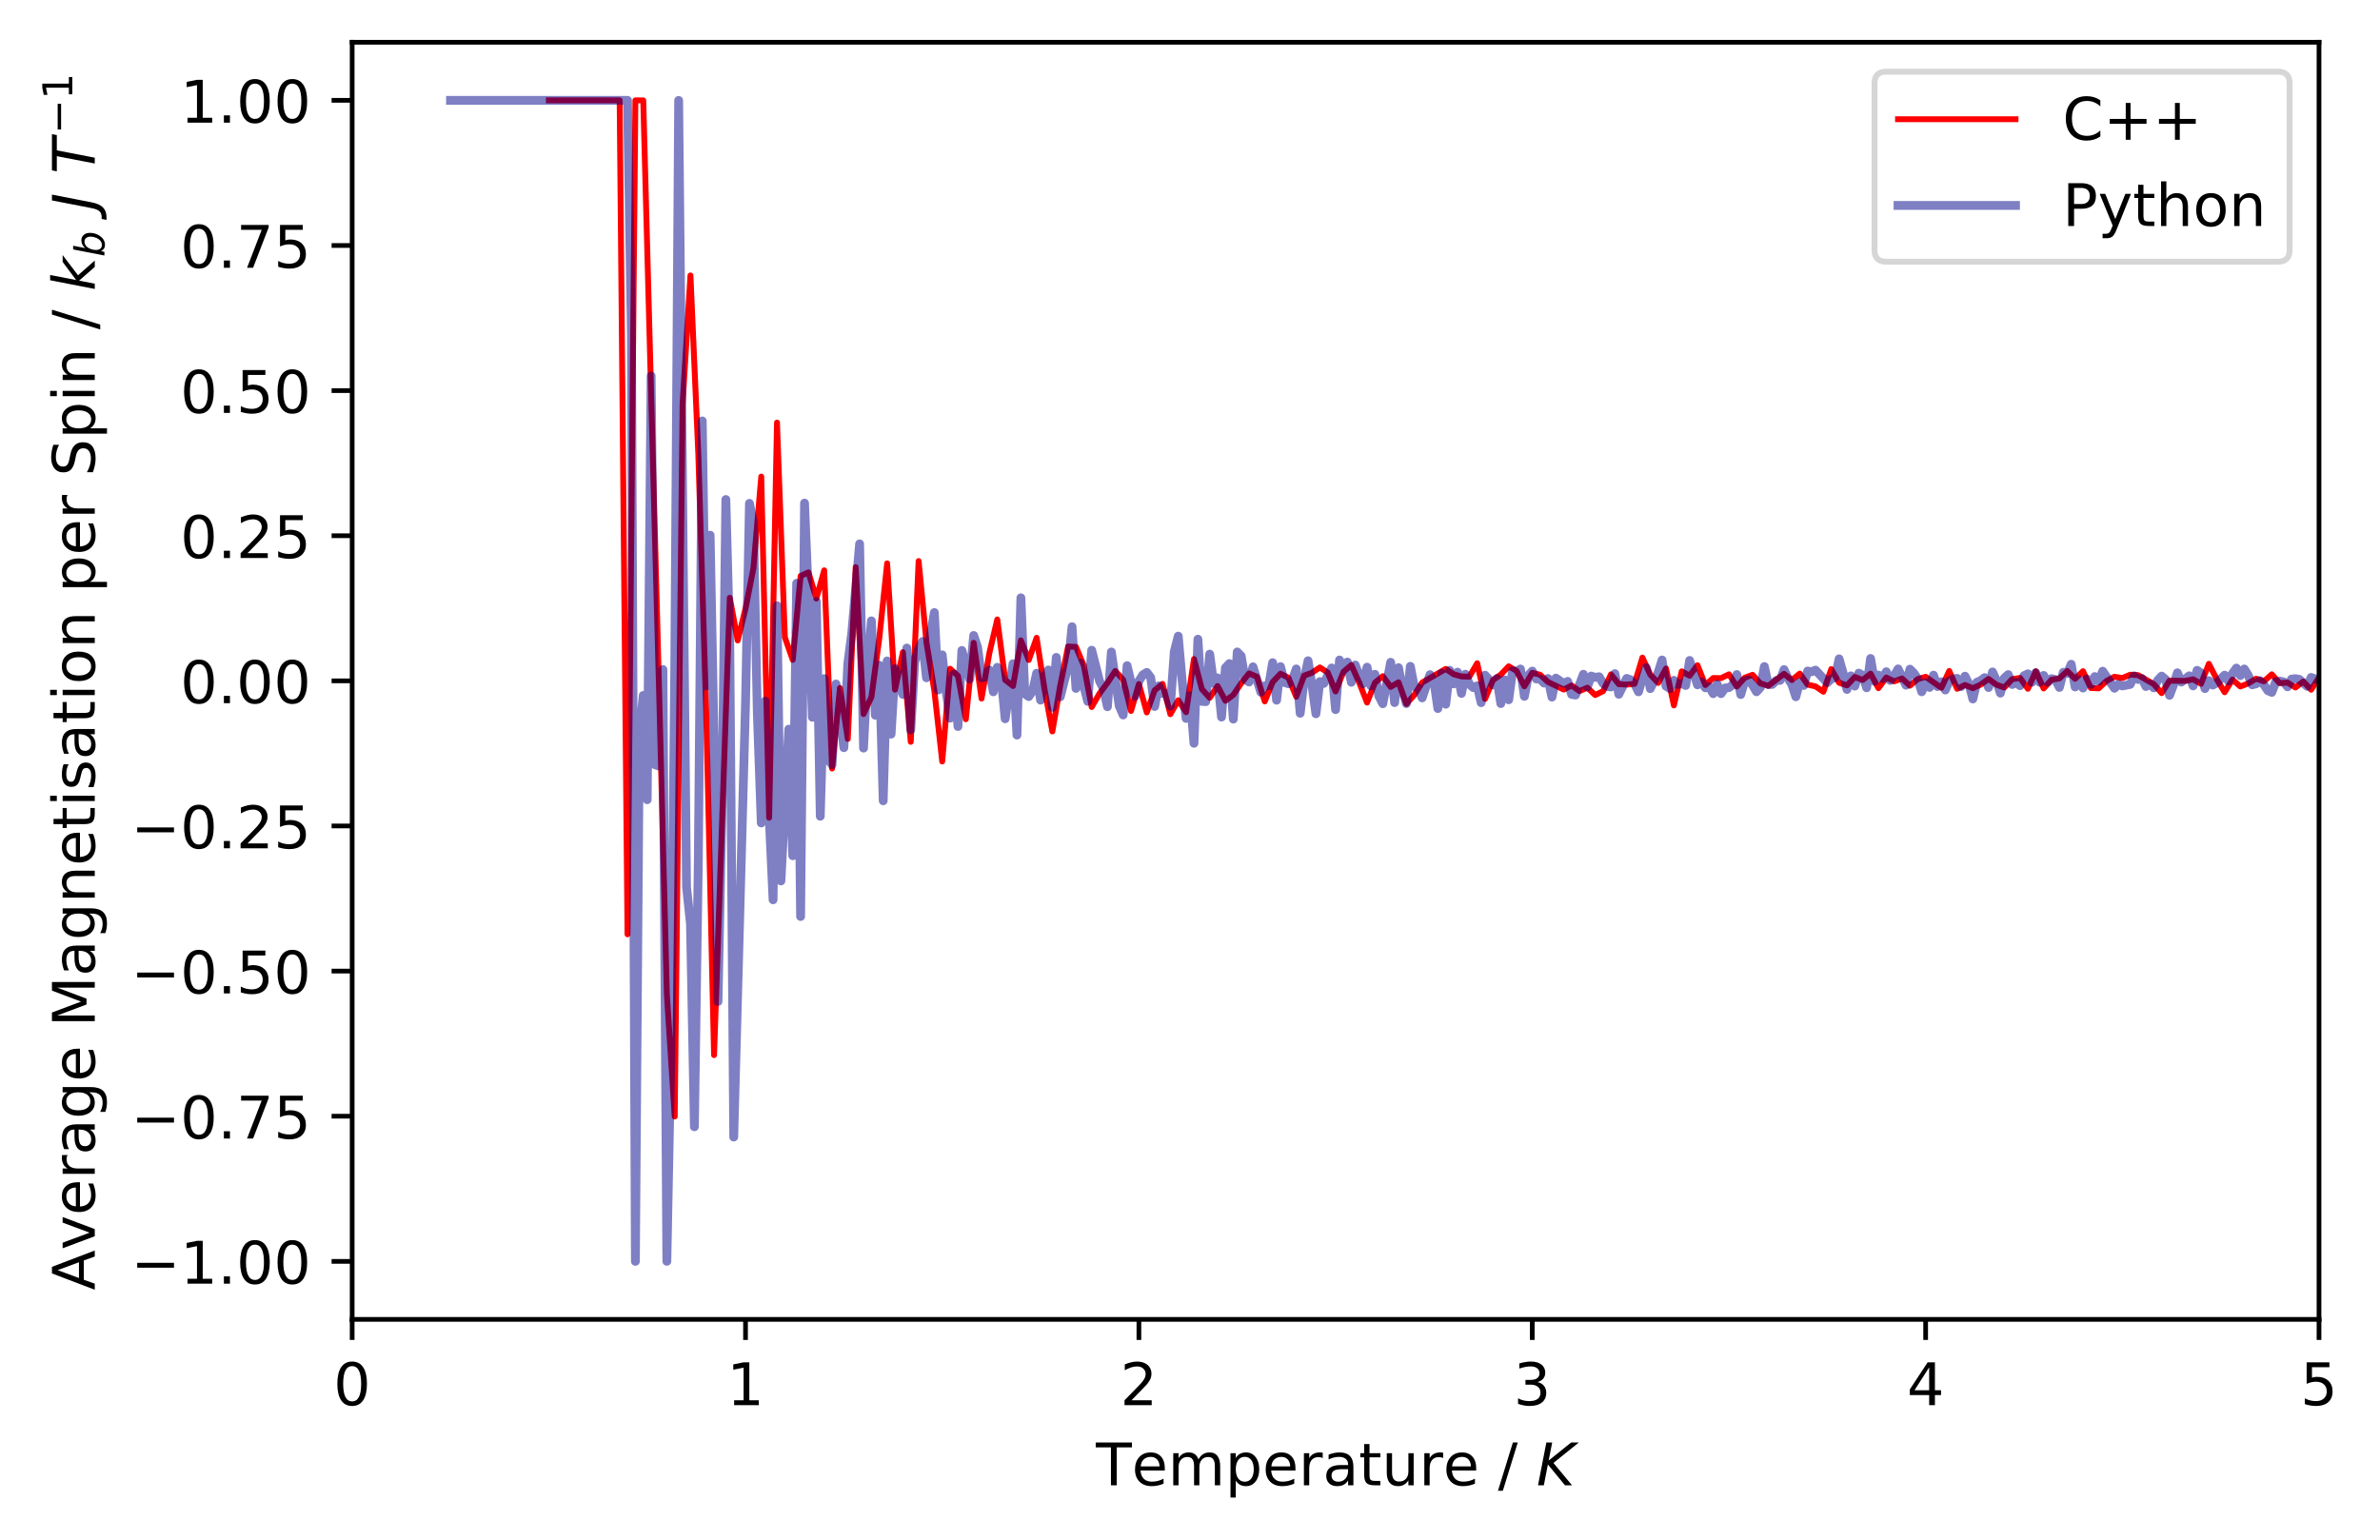 <?xml version="1.0" encoding="utf-8" standalone="no"?>
<!DOCTYPE svg PUBLIC "-//W3C//DTD SVG 1.1//EN"
  "http://www.w3.org/Graphics/SVG/1.1/DTD/svg11.dtd">
<!-- Created with matplotlib (https://matplotlib.org/) -->
<svg height="262.196pt" version="1.1" viewBox="0 0 405.127 262.196" width="405.127pt" xmlns="http://www.w3.org/2000/svg" xmlns:xlink="http://www.w3.org/1999/xlink">
 <defs>
  <style type="text/css">
*{stroke-linecap:butt;stroke-linejoin:round;}
  </style>
 </defs>
 <g id="figure_1">
  <g id="patch_1">
   <path d="M 0 262.196 
L 405.127 262.196 
L 405.127 0 
L 0 0 
z
" style="fill:#ffffff;"/>
  </g>
  <g id="axes_1">
   <g id="patch_2">
    <path d="M 59.945 224.64 
L 394.745 224.64 
L 394.745 7.2 
L 59.945 7.2 
z
" style="fill:#ffffff;"/>
   </g>
   <g id="matplotlib.axis_1">
    <g id="xtick_1">
     <g id="line2d_1">
      <defs>
       <path d="M 0 0 
L 0 3.5 
" id="md66568cd51" style="stroke:#000000;stroke-width:0.8;"/>
      </defs>
      <g>
       <use style="stroke:#000000;stroke-width:0.8;" x="59.945" xlink:href="#md66568cd51" y="224.64"/>
      </g>
     </g>
     <g id="text_1">
      <!-- 0 -->
      <defs>
       <path d="M 31.781 66.406 
Q 24.172 66.406 20.328 58.906 
Q 16.5 51.422 16.5 36.375 
Q 16.5 21.391 20.328 13.891 
Q 24.172 6.391 31.781 6.391 
Q 39.453 6.391 43.281 13.891 
Q 47.125 21.391 47.125 36.375 
Q 47.125 51.422 43.281 58.906 
Q 39.453 66.406 31.781 66.406 
z
M 31.781 74.219 
Q 44.047 74.219 50.516 64.516 
Q 56.984 54.828 56.984 36.375 
Q 56.984 17.969 50.516 8.266 
Q 44.047 -1.422 31.781 -1.422 
Q 19.531 -1.422 13.062 8.266 
Q 6.594 17.969 6.594 36.375 
Q 6.594 54.828 13.062 64.516 
Q 19.531 74.219 31.781 74.219 
z
" id="DejaVuSans-48"/>
      </defs>
      <g transform="translate(56.764 239.238)scale(0.1 -0.1)">
       <use xlink:href="#DejaVuSans-48"/>
      </g>
     </g>
    </g>
    <g id="xtick_2">
     <g id="line2d_2">
      <g>
       <use style="stroke:#000000;stroke-width:0.8;" x="126.905" xlink:href="#md66568cd51" y="224.64"/>
      </g>
     </g>
     <g id="text_2">
      <!-- 1 -->
      <defs>
       <path d="M 12.406 8.297 
L 28.516 8.297 
L 28.516 63.922 
L 10.984 60.406 
L 10.984 69.391 
L 28.422 72.906 
L 38.281 72.906 
L 38.281 8.297 
L 54.391 8.297 
L 54.391 0 
L 12.406 0 
z
" id="DejaVuSans-49"/>
      </defs>
      <g transform="translate(123.724 239.238)scale(0.1 -0.1)">
       <use xlink:href="#DejaVuSans-49"/>
      </g>
     </g>
    </g>
    <g id="xtick_3">
     <g id="line2d_3">
      <g>
       <use style="stroke:#000000;stroke-width:0.8;" x="193.865" xlink:href="#md66568cd51" y="224.64"/>
      </g>
     </g>
     <g id="text_3">
      <!-- 2 -->
      <defs>
       <path d="M 19.188 8.297 
L 53.609 8.297 
L 53.609 0 
L 7.328 0 
L 7.328 8.297 
Q 12.938 14.109 22.625 23.891 
Q 32.328 33.688 34.812 36.531 
Q 39.547 41.844 41.422 45.531 
Q 43.312 49.219 43.312 52.781 
Q 43.312 58.594 39.234 62.25 
Q 35.156 65.922 28.609 65.922 
Q 23.969 65.922 18.812 64.312 
Q 13.672 62.703 7.812 59.422 
L 7.812 69.391 
Q 13.766 71.781 18.938 73 
Q 24.125 74.219 28.422 74.219 
Q 39.75 74.219 46.484 68.547 
Q 53.219 62.891 53.219 53.422 
Q 53.219 48.922 51.531 44.891 
Q 49.859 40.875 45.406 35.406 
Q 44.188 33.984 37.641 27.219 
Q 31.109 20.453 19.188 8.297 
z
" id="DejaVuSans-50"/>
      </defs>
      <g transform="translate(190.684 239.238)scale(0.1 -0.1)">
       <use xlink:href="#DejaVuSans-50"/>
      </g>
     </g>
    </g>
    <g id="xtick_4">
     <g id="line2d_4">
      <g>
       <use style="stroke:#000000;stroke-width:0.8;" x="260.825" xlink:href="#md66568cd51" y="224.64"/>
      </g>
     </g>
     <g id="text_4">
      <!-- 3 -->
      <defs>
       <path d="M 40.578 39.312 
Q 47.656 37.797 51.625 33 
Q 55.609 28.219 55.609 21.188 
Q 55.609 10.406 48.188 4.484 
Q 40.766 -1.422 27.094 -1.422 
Q 22.516 -1.422 17.656 -0.516 
Q 12.797 0.391 7.625 2.203 
L 7.625 11.719 
Q 11.719 9.328 16.594 8.109 
Q 21.484 6.891 26.812 6.891 
Q 36.078 6.891 40.938 10.547 
Q 45.797 14.203 45.797 21.188 
Q 45.797 27.641 41.281 31.266 
Q 36.766 34.906 28.719 34.906 
L 20.219 34.906 
L 20.219 43.016 
L 29.109 43.016 
Q 36.375 43.016 40.234 45.922 
Q 44.094 48.828 44.094 54.297 
Q 44.094 59.906 40.109 62.906 
Q 36.141 65.922 28.719 65.922 
Q 24.656 65.922 20.016 65.031 
Q 15.375 64.156 9.812 62.312 
L 9.812 71.094 
Q 15.438 72.656 20.344 73.438 
Q 25.25 74.219 29.594 74.219 
Q 40.828 74.219 47.359 69.109 
Q 53.906 64.016 53.906 55.328 
Q 53.906 49.266 50.438 45.094 
Q 46.969 40.922 40.578 39.312 
z
" id="DejaVuSans-51"/>
      </defs>
      <g transform="translate(257.644 239.238)scale(0.1 -0.1)">
       <use xlink:href="#DejaVuSans-51"/>
      </g>
     </g>
    </g>
    <g id="xtick_5">
     <g id="line2d_5">
      <g>
       <use style="stroke:#000000;stroke-width:0.8;" x="327.785" xlink:href="#md66568cd51" y="224.64"/>
      </g>
     </g>
     <g id="text_5">
      <!-- 4 -->
      <defs>
       <path d="M 37.797 64.312 
L 12.891 25.391 
L 37.797 25.391 
z
M 35.203 72.906 
L 47.609 72.906 
L 47.609 25.391 
L 58.016 25.391 
L 58.016 17.188 
L 47.609 17.188 
L 47.609 0 
L 37.797 0 
L 37.797 17.188 
L 4.891 17.188 
L 4.891 26.703 
z
" id="DejaVuSans-52"/>
      </defs>
      <g transform="translate(324.604 239.238)scale(0.1 -0.1)">
       <use xlink:href="#DejaVuSans-52"/>
      </g>
     </g>
    </g>
    <g id="xtick_6">
     <g id="line2d_6">
      <g>
       <use style="stroke:#000000;stroke-width:0.8;" x="394.745" xlink:href="#md66568cd51" y="224.64"/>
      </g>
     </g>
     <g id="text_6">
      <!-- 5 -->
      <defs>
       <path d="M 10.797 72.906 
L 49.516 72.906 
L 49.516 64.594 
L 19.828 64.594 
L 19.828 46.734 
Q 21.969 47.469 24.109 47.828 
Q 26.266 48.188 28.422 48.188 
Q 40.625 48.188 47.75 41.5 
Q 54.891 34.812 54.891 23.391 
Q 54.891 11.625 47.562 5.094 
Q 40.234 -1.422 26.906 -1.422 
Q 22.312 -1.422 17.547 -0.641 
Q 12.797 0.141 7.719 1.703 
L 7.719 11.625 
Q 12.109 9.234 16.797 8.062 
Q 21.484 6.891 26.703 6.891 
Q 35.156 6.891 40.078 11.328 
Q 45.016 15.766 45.016 23.391 
Q 45.016 31 40.078 35.438 
Q 35.156 39.891 26.703 39.891 
Q 22.75 39.891 18.812 39.016 
Q 14.891 38.141 10.797 36.281 
z
" id="DejaVuSans-53"/>
      </defs>
      <g transform="translate(391.564 239.238)scale(0.1 -0.1)">
       <use xlink:href="#DejaVuSans-53"/>
      </g>
     </g>
    </g>
    <g id="text_7">
     <!-- Temperature / $K$ -->
     <defs>
      <path d="M -0.297 72.906 
L 61.375 72.906 
L 61.375 64.594 
L 35.5 64.594 
L 35.5 0 
L 25.594 0 
L 25.594 64.594 
L -0.297 64.594 
z
" id="DejaVuSans-84"/>
      <path d="M 56.203 29.594 
L 56.203 25.203 
L 14.891 25.203 
Q 15.484 15.922 20.484 11.062 
Q 25.484 6.203 34.422 6.203 
Q 39.594 6.203 44.453 7.469 
Q 49.312 8.734 54.109 11.281 
L 54.109 2.781 
Q 49.266 0.734 44.188 -0.344 
Q 39.109 -1.422 33.891 -1.422 
Q 20.797 -1.422 13.156 6.188 
Q 5.516 13.812 5.516 26.812 
Q 5.516 40.234 12.766 48.109 
Q 20.016 56 32.328 56 
Q 43.359 56 49.781 48.891 
Q 56.203 41.797 56.203 29.594 
z
M 47.219 32.234 
Q 47.125 39.594 43.094 43.984 
Q 39.062 48.391 32.422 48.391 
Q 24.906 48.391 20.391 44.141 
Q 15.875 39.891 15.188 32.172 
z
" id="DejaVuSans-101"/>
      <path d="M 52 44.188 
Q 55.375 50.25 60.062 53.125 
Q 64.75 56 71.094 56 
Q 79.641 56 84.281 50.016 
Q 88.922 44.047 88.922 33.016 
L 88.922 0 
L 79.891 0 
L 79.891 32.719 
Q 79.891 40.578 77.094 44.375 
Q 74.312 48.188 68.609 48.188 
Q 61.625 48.188 57.562 43.547 
Q 53.516 38.922 53.516 30.906 
L 53.516 0 
L 44.484 0 
L 44.484 32.719 
Q 44.484 40.625 41.703 44.406 
Q 38.922 48.188 33.109 48.188 
Q 26.219 48.188 22.156 43.531 
Q 18.109 38.875 18.109 30.906 
L 18.109 0 
L 9.078 0 
L 9.078 54.688 
L 18.109 54.688 
L 18.109 46.188 
Q 21.188 51.219 25.484 53.609 
Q 29.781 56 35.688 56 
Q 41.656 56 45.828 52.969 
Q 50 49.953 52 44.188 
z
" id="DejaVuSans-109"/>
      <path d="M 18.109 8.203 
L 18.109 -20.797 
L 9.078 -20.797 
L 9.078 54.688 
L 18.109 54.688 
L 18.109 46.391 
Q 20.953 51.266 25.266 53.625 
Q 29.594 56 35.594 56 
Q 45.562 56 51.781 48.094 
Q 58.016 40.188 58.016 27.297 
Q 58.016 14.406 51.781 6.484 
Q 45.562 -1.422 35.594 -1.422 
Q 29.594 -1.422 25.266 0.953 
Q 20.953 3.328 18.109 8.203 
z
M 48.688 27.297 
Q 48.688 37.203 44.609 42.844 
Q 40.531 48.484 33.406 48.484 
Q 26.266 48.484 22.188 42.844 
Q 18.109 37.203 18.109 27.297 
Q 18.109 17.391 22.188 11.75 
Q 26.266 6.109 33.406 6.109 
Q 40.531 6.109 44.609 11.75 
Q 48.688 17.391 48.688 27.297 
z
" id="DejaVuSans-112"/>
      <path d="M 41.109 46.297 
Q 39.594 47.172 37.812 47.578 
Q 36.031 48 33.891 48 
Q 26.266 48 22.188 43.047 
Q 18.109 38.094 18.109 28.812 
L 18.109 0 
L 9.078 0 
L 9.078 54.688 
L 18.109 54.688 
L 18.109 46.188 
Q 20.953 51.172 25.484 53.578 
Q 30.031 56 36.531 56 
Q 37.453 56 38.578 55.875 
Q 39.703 55.766 41.062 55.516 
z
" id="DejaVuSans-114"/>
      <path d="M 34.281 27.484 
Q 23.391 27.484 19.188 25 
Q 14.984 22.516 14.984 16.5 
Q 14.984 11.719 18.141 8.906 
Q 21.297 6.109 26.703 6.109 
Q 34.188 6.109 38.703 11.406 
Q 43.219 16.703 43.219 25.484 
L 43.219 27.484 
z
M 52.203 31.203 
L 52.203 0 
L 43.219 0 
L 43.219 8.297 
Q 40.141 3.328 35.547 0.953 
Q 30.953 -1.422 24.312 -1.422 
Q 15.922 -1.422 10.953 3.297 
Q 6 8.016 6 15.922 
Q 6 25.141 12.172 29.828 
Q 18.359 34.516 30.609 34.516 
L 43.219 34.516 
L 43.219 35.406 
Q 43.219 41.609 39.141 45 
Q 35.062 48.391 27.688 48.391 
Q 23 48.391 18.547 47.266 
Q 14.109 46.141 10.016 43.891 
L 10.016 52.203 
Q 14.938 54.109 19.578 55.047 
Q 24.219 56 28.609 56 
Q 40.484 56 46.344 49.844 
Q 52.203 43.703 52.203 31.203 
z
" id="DejaVuSans-97"/>
      <path d="M 18.312 70.219 
L 18.312 54.688 
L 36.812 54.688 
L 36.812 47.703 
L 18.312 47.703 
L 18.312 18.016 
Q 18.312 11.328 20.141 9.422 
Q 21.969 7.516 27.594 7.516 
L 36.812 7.516 
L 36.812 0 
L 27.594 0 
Q 17.188 0 13.234 3.875 
Q 9.281 7.766 9.281 18.016 
L 9.281 47.703 
L 2.688 47.703 
L 2.688 54.688 
L 9.281 54.688 
L 9.281 70.219 
z
" id="DejaVuSans-116"/>
      <path d="M 8.5 21.578 
L 8.5 54.688 
L 17.484 54.688 
L 17.484 21.922 
Q 17.484 14.156 20.5 10.266 
Q 23.531 6.391 29.594 6.391 
Q 36.859 6.391 41.078 11.031 
Q 45.312 15.672 45.312 23.688 
L 45.312 54.688 
L 54.297 54.688 
L 54.297 0 
L 45.312 0 
L 45.312 8.406 
Q 42.047 3.422 37.719 1 
Q 33.406 -1.422 27.688 -1.422 
Q 18.266 -1.422 13.375 4.438 
Q 8.5 10.297 8.5 21.578 
z
M 31.109 56 
z
" id="DejaVuSans-117"/>
      <path id="DejaVuSans-32"/>
      <path d="M 25.391 72.906 
L 33.688 72.906 
L 8.297 -9.281 
L 0 -9.281 
z
" id="DejaVuSans-47"/>
      <path d="M 16.891 72.906 
L 26.812 72.906 
L 20.797 42.188 
L 59.078 72.906 
L 72.219 72.906 
L 28.906 38.094 
L 60.594 0 
L 48.578 0 
L 19.484 35.5 
L 12.594 0 
L 2.688 0 
z
" id="DejaVuSans-Oblique-75"/>
     </defs>
     <g transform="translate(186.545 252.896)scale(0.1 -0.1)">
      <use transform="translate(0 0.094)" xlink:href="#DejaVuSans-84"/>
      <use transform="translate(61.084 0.094)" xlink:href="#DejaVuSans-101"/>
      <use transform="translate(122.607 0.094)" xlink:href="#DejaVuSans-109"/>
      <use transform="translate(220.02 0.094)" xlink:href="#DejaVuSans-112"/>
      <use transform="translate(283.496 0.094)" xlink:href="#DejaVuSans-101"/>
      <use transform="translate(345.02 0.094)" xlink:href="#DejaVuSans-114"/>
      <use transform="translate(386.133 0.094)" xlink:href="#DejaVuSans-97"/>
      <use transform="translate(447.412 0.094)" xlink:href="#DejaVuSans-116"/>
      <use transform="translate(486.621 0.094)" xlink:href="#DejaVuSans-117"/>
      <use transform="translate(550 0.094)" xlink:href="#DejaVuSans-114"/>
      <use transform="translate(591.113 0.094)" xlink:href="#DejaVuSans-101"/>
      <use transform="translate(652.637 0.094)" xlink:href="#DejaVuSans-32"/>
      <use transform="translate(684.424 0.094)" xlink:href="#DejaVuSans-47"/>
      <use transform="translate(718.115 0.094)" xlink:href="#DejaVuSans-32"/>
      <use transform="translate(749.902 0.094)" xlink:href="#DejaVuSans-Oblique-75"/>
     </g>
    </g>
   </g>
   <g id="matplotlib.axis_2">
    <g id="ytick_1">
     <g id="line2d_7">
      <defs>
       <path d="M 0 0 
L -3.5 0 
" id="mc82779c7f0" style="stroke:#000000;stroke-width:0.8;"/>
      </defs>
      <g>
       <use style="stroke:#000000;stroke-width:0.8;" x="59.945" xlink:href="#mc82779c7f0" y="214.756"/>
      </g>
     </g>
     <g id="text_8">
      <!-- −1.00 -->
      <defs>
       <path d="M 10.594 35.5 
L 73.188 35.5 
L 73.188 27.203 
L 10.594 27.203 
z
" id="DejaVuSans-8722"/>
       <path d="M 10.688 12.406 
L 21 12.406 
L 21 0 
L 10.688 0 
z
" id="DejaVuSans-46"/>
      </defs>
      <g transform="translate(22.3 218.556)scale(0.1 -0.1)">
       <use xlink:href="#DejaVuSans-8722"/>
       <use x="83.789" xlink:href="#DejaVuSans-49"/>
       <use x="147.412" xlink:href="#DejaVuSans-46"/>
       <use x="179.199" xlink:href="#DejaVuSans-48"/>
       <use x="242.822" xlink:href="#DejaVuSans-48"/>
      </g>
     </g>
    </g>
    <g id="ytick_2">
     <g id="line2d_8">
      <g>
       <use style="stroke:#000000;stroke-width:0.8;" x="59.945" xlink:href="#mc82779c7f0" y="190.047"/>
      </g>
     </g>
     <g id="text_9">
      <!-- −0.75 -->
      <defs>
       <path d="M 8.203 72.906 
L 55.078 72.906 
L 55.078 68.703 
L 28.609 0 
L 18.312 0 
L 43.219 64.594 
L 8.203 64.594 
z
" id="DejaVuSans-55"/>
      </defs>
      <g transform="translate(22.3 193.846)scale(0.1 -0.1)">
       <use xlink:href="#DejaVuSans-8722"/>
       <use x="83.789" xlink:href="#DejaVuSans-48"/>
       <use x="147.412" xlink:href="#DejaVuSans-46"/>
       <use x="179.199" xlink:href="#DejaVuSans-55"/>
       <use x="242.822" xlink:href="#DejaVuSans-53"/>
      </g>
     </g>
    </g>
    <g id="ytick_3">
     <g id="line2d_9">
      <g>
       <use style="stroke:#000000;stroke-width:0.8;" x="59.945" xlink:href="#mc82779c7f0" y="165.338"/>
      </g>
     </g>
     <g id="text_10">
      <!-- −0.50 -->
      <g transform="translate(22.3 169.137)scale(0.1 -0.1)">
       <use xlink:href="#DejaVuSans-8722"/>
       <use x="83.789" xlink:href="#DejaVuSans-48"/>
       <use x="147.412" xlink:href="#DejaVuSans-46"/>
       <use x="179.199" xlink:href="#DejaVuSans-53"/>
       <use x="242.822" xlink:href="#DejaVuSans-48"/>
      </g>
     </g>
    </g>
    <g id="ytick_4">
     <g id="line2d_10">
      <g>
       <use style="stroke:#000000;stroke-width:0.8;" x="59.945" xlink:href="#mc82779c7f0" y="140.629"/>
      </g>
     </g>
     <g id="text_11">
      <!-- −0.25 -->
      <g transform="translate(22.3 144.428)scale(0.1 -0.1)">
       <use xlink:href="#DejaVuSans-8722"/>
       <use x="83.789" xlink:href="#DejaVuSans-48"/>
       <use x="147.412" xlink:href="#DejaVuSans-46"/>
       <use x="179.199" xlink:href="#DejaVuSans-50"/>
       <use x="242.822" xlink:href="#DejaVuSans-53"/>
      </g>
     </g>
    </g>
    <g id="ytick_5">
     <g id="line2d_11">
      <g>
       <use style="stroke:#000000;stroke-width:0.8;" x="59.945" xlink:href="#mc82779c7f0" y="115.92"/>
      </g>
     </g>
     <g id="text_12">
      <!-- 0.00 -->
      <g transform="translate(30.68 119.719)scale(0.1 -0.1)">
       <use xlink:href="#DejaVuSans-48"/>
       <use x="63.623" xlink:href="#DejaVuSans-46"/>
       <use x="95.41" xlink:href="#DejaVuSans-48"/>
       <use x="159.033" xlink:href="#DejaVuSans-48"/>
      </g>
     </g>
    </g>
    <g id="ytick_6">
     <g id="line2d_12">
      <g>
       <use style="stroke:#000000;stroke-width:0.8;" x="59.945" xlink:href="#mc82779c7f0" y="91.211"/>
      </g>
     </g>
     <g id="text_13">
      <!-- 0.25 -->
      <g transform="translate(30.68 95.01)scale(0.1 -0.1)">
       <use xlink:href="#DejaVuSans-48"/>
       <use x="63.623" xlink:href="#DejaVuSans-46"/>
       <use x="95.41" xlink:href="#DejaVuSans-50"/>
       <use x="159.033" xlink:href="#DejaVuSans-53"/>
      </g>
     </g>
    </g>
    <g id="ytick_7">
     <g id="line2d_13">
      <g>
       <use style="stroke:#000000;stroke-width:0.8;" x="59.945" xlink:href="#mc82779c7f0" y="66.502"/>
      </g>
     </g>
     <g id="text_14">
      <!-- 0.50 -->
      <g transform="translate(30.68 70.301)scale(0.1 -0.1)">
       <use xlink:href="#DejaVuSans-48"/>
       <use x="63.623" xlink:href="#DejaVuSans-46"/>
       <use x="95.41" xlink:href="#DejaVuSans-53"/>
       <use x="159.033" xlink:href="#DejaVuSans-48"/>
      </g>
     </g>
    </g>
    <g id="ytick_8">
     <g id="line2d_14">
      <g>
       <use style="stroke:#000000;stroke-width:0.8;" x="59.945" xlink:href="#mc82779c7f0" y="41.793"/>
      </g>
     </g>
     <g id="text_15">
      <!-- 0.75 -->
      <g transform="translate(30.68 45.592)scale(0.1 -0.1)">
       <use xlink:href="#DejaVuSans-48"/>
       <use x="63.623" xlink:href="#DejaVuSans-46"/>
       <use x="95.41" xlink:href="#DejaVuSans-55"/>
       <use x="159.033" xlink:href="#DejaVuSans-53"/>
      </g>
     </g>
    </g>
    <g id="ytick_9">
     <g id="line2d_15">
      <g>
       <use style="stroke:#000000;stroke-width:0.8;" x="59.945" xlink:href="#mc82779c7f0" y="17.084"/>
      </g>
     </g>
     <g id="text_16">
      <!-- 1.00 -->
      <g transform="translate(30.68 20.883)scale(0.1 -0.1)">
       <use xlink:href="#DejaVuSans-49"/>
       <use x="63.623" xlink:href="#DejaVuSans-46"/>
       <use x="95.41" xlink:href="#DejaVuSans-48"/>
       <use x="159.033" xlink:href="#DejaVuSans-48"/>
      </g>
     </g>
    </g>
    <g id="text_17">
     <!-- Average Magnetisation per Spin / $k_b \ J \ T^{-1}$ -->
     <defs>
      <path d="M 34.188 63.188 
L 20.797 26.906 
L 47.609 26.906 
z
M 28.609 72.906 
L 39.797 72.906 
L 67.578 0 
L 57.328 0 
L 50.688 18.703 
L 17.828 18.703 
L 11.188 0 
L 0.781 0 
z
" id="DejaVuSans-65"/>
      <path d="M 2.984 54.688 
L 12.5 54.688 
L 29.594 8.797 
L 46.688 54.688 
L 56.203 54.688 
L 35.688 0 
L 23.484 0 
z
" id="DejaVuSans-118"/>
      <path d="M 45.406 27.984 
Q 45.406 37.75 41.375 43.109 
Q 37.359 48.484 30.078 48.484 
Q 22.859 48.484 18.828 43.109 
Q 14.797 37.75 14.797 27.984 
Q 14.797 18.266 18.828 12.891 
Q 22.859 7.516 30.078 7.516 
Q 37.359 7.516 41.375 12.891 
Q 45.406 18.266 45.406 27.984 
z
M 54.391 6.781 
Q 54.391 -7.172 48.188 -13.984 
Q 42 -20.797 29.203 -20.797 
Q 24.469 -20.797 20.266 -20.094 
Q 16.062 -19.391 12.109 -17.922 
L 12.109 -9.188 
Q 16.062 -11.328 19.922 -12.344 
Q 23.781 -13.375 27.781 -13.375 
Q 36.625 -13.375 41.016 -8.766 
Q 45.406 -4.156 45.406 5.172 
L 45.406 9.625 
Q 42.625 4.781 38.281 2.391 
Q 33.938 0 27.875 0 
Q 17.828 0 11.672 7.656 
Q 5.516 15.328 5.516 27.984 
Q 5.516 40.672 11.672 48.328 
Q 17.828 56 27.875 56 
Q 33.938 56 38.281 53.609 
Q 42.625 51.219 45.406 46.391 
L 45.406 54.688 
L 54.391 54.688 
z
" id="DejaVuSans-103"/>
      <path d="M 9.812 72.906 
L 24.516 72.906 
L 43.109 23.297 
L 61.812 72.906 
L 76.516 72.906 
L 76.516 0 
L 66.891 0 
L 66.891 64.016 
L 48.094 14.016 
L 38.188 14.016 
L 19.391 64.016 
L 19.391 0 
L 9.812 0 
z
" id="DejaVuSans-77"/>
      <path d="M 54.891 33.016 
L 54.891 0 
L 45.906 0 
L 45.906 32.719 
Q 45.906 40.484 42.875 44.328 
Q 39.844 48.188 33.797 48.188 
Q 26.516 48.188 22.312 43.547 
Q 18.109 38.922 18.109 30.906 
L 18.109 0 
L 9.078 0 
L 9.078 54.688 
L 18.109 54.688 
L 18.109 46.188 
Q 21.344 51.125 25.703 53.562 
Q 30.078 56 35.797 56 
Q 45.219 56 50.047 50.172 
Q 54.891 44.344 54.891 33.016 
z
" id="DejaVuSans-110"/>
      <path d="M 9.422 54.688 
L 18.406 54.688 
L 18.406 0 
L 9.422 0 
z
M 9.422 75.984 
L 18.406 75.984 
L 18.406 64.594 
L 9.422 64.594 
z
" id="DejaVuSans-105"/>
      <path d="M 44.281 53.078 
L 44.281 44.578 
Q 40.484 46.531 36.375 47.5 
Q 32.281 48.484 27.875 48.484 
Q 21.188 48.484 17.844 46.438 
Q 14.5 44.391 14.5 40.281 
Q 14.5 37.156 16.891 35.375 
Q 19.281 33.594 26.516 31.984 
L 29.594 31.297 
Q 39.156 29.25 43.188 25.516 
Q 47.219 21.781 47.219 15.094 
Q 47.219 7.469 41.188 3.016 
Q 35.156 -1.422 24.609 -1.422 
Q 20.219 -1.422 15.453 -0.562 
Q 10.688 0.297 5.422 2 
L 5.422 11.281 
Q 10.406 8.688 15.234 7.391 
Q 20.062 6.109 24.812 6.109 
Q 31.156 6.109 34.562 8.281 
Q 37.984 10.453 37.984 14.406 
Q 37.984 18.062 35.516 20.016 
Q 33.062 21.969 24.703 23.781 
L 21.578 24.516 
Q 13.234 26.266 9.516 29.906 
Q 5.812 33.547 5.812 39.891 
Q 5.812 47.609 11.281 51.797 
Q 16.75 56 26.812 56 
Q 31.781 56 36.172 55.266 
Q 40.578 54.547 44.281 53.078 
z
" id="DejaVuSans-115"/>
      <path d="M 30.609 48.391 
Q 23.391 48.391 19.188 42.75 
Q 14.984 37.109 14.984 27.297 
Q 14.984 17.484 19.156 11.844 
Q 23.344 6.203 30.609 6.203 
Q 37.797 6.203 41.984 11.859 
Q 46.188 17.531 46.188 27.297 
Q 46.188 37.016 41.984 42.703 
Q 37.797 48.391 30.609 48.391 
z
M 30.609 56 
Q 42.328 56 49.016 48.375 
Q 55.719 40.766 55.719 27.297 
Q 55.719 13.875 49.016 6.219 
Q 42.328 -1.422 30.609 -1.422 
Q 18.844 -1.422 12.172 6.219 
Q 5.516 13.875 5.516 27.297 
Q 5.516 40.766 12.172 48.375 
Q 18.844 56 30.609 56 
z
" id="DejaVuSans-111"/>
      <path d="M 53.516 70.516 
L 53.516 60.891 
Q 47.906 63.578 42.922 64.891 
Q 37.938 66.219 33.297 66.219 
Q 25.25 66.219 20.875 63.094 
Q 16.5 59.969 16.5 54.203 
Q 16.5 49.359 19.406 46.891 
Q 22.312 44.438 30.422 42.922 
L 36.375 41.703 
Q 47.406 39.594 52.656 34.297 
Q 57.906 29 57.906 20.125 
Q 57.906 9.516 50.797 4.047 
Q 43.703 -1.422 29.984 -1.422 
Q 24.812 -1.422 18.969 -0.25 
Q 13.141 0.922 6.891 3.219 
L 6.891 13.375 
Q 12.891 10.016 18.656 8.297 
Q 24.422 6.594 29.984 6.594 
Q 38.422 6.594 43.016 9.906 
Q 47.609 13.234 47.609 19.391 
Q 47.609 24.75 44.312 27.781 
Q 41.016 30.812 33.5 32.328 
L 27.484 33.5 
Q 16.453 35.688 11.516 40.375 
Q 6.594 45.062 6.594 53.422 
Q 6.594 63.094 13.406 68.656 
Q 20.219 74.219 32.172 74.219 
Q 37.312 74.219 42.625 73.281 
Q 47.953 72.359 53.516 70.516 
z
" id="DejaVuSans-83"/>
      <path d="M 18.312 75.984 
L 27.297 75.984 
L 18.703 31.688 
L 49.516 54.688 
L 61.188 54.688 
L 26.812 28.516 
L 51.906 0 
L 41.016 0 
L 17.672 26.703 
L 12.5 0 
L 3.516 0 
z
" id="DejaVuSans-Oblique-107"/>
      <path d="M 49.516 33.406 
Q 49.516 40.484 46.266 44.484 
Q 43.016 48.484 37.312 48.484 
Q 33.156 48.484 29.516 46.453 
Q 25.875 44.438 23.188 40.578 
Q 20.359 36.531 18.719 31.172 
Q 17.094 25.828 17.094 20.516 
Q 17.094 13.766 20.281 9.938 
Q 23.484 6.109 29.109 6.109 
Q 33.344 6.109 36.953 8.078 
Q 40.578 10.062 43.312 13.922 
Q 46.094 17.922 47.797 23.234 
Q 49.516 28.562 49.516 33.406 
z
M 21.578 46.391 
Q 24.906 50.875 29.906 53.438 
Q 34.906 56 40.375 56 
Q 48.781 56 53.734 50.328 
Q 58.688 44.672 58.688 35.016 
Q 58.688 27.094 55.781 19.672 
Q 52.875 12.25 47.516 6.5 
Q 44 2.688 39.406 0.625 
Q 34.812 -1.422 29.781 -1.422 
Q 24.469 -1.422 20.562 1.016 
Q 16.656 3.469 14.203 8.297 
L 12.594 0 
L 3.609 0 
L 18.406 75.984 
L 27.391 75.984 
z
" id="DejaVuSans-Oblique-98"/>
      <path d="M 16.703 72.906 
L 26.609 72.906 
L 13.375 5.078 
Q 10.797 -8.156 4.656 -14.078 
Q -1.469 -20.016 -12.5 -20.016 
L -16.406 -20.016 
L -14.797 -11.719 
L -11.719 -11.719 
Q -5.125 -11.719 -1.703 -7.953 
Q 1.703 -4.203 3.516 5.078 
z
" id="DejaVuSans-Oblique-74"/>
      <path d="M 5.906 72.906 
L 67.578 72.906 
L 66.016 64.594 
L 39.984 64.594 
L 27.484 0 
L 17.578 0 
L 30.078 64.594 
L 4.297 64.594 
z
" id="DejaVuSans-Oblique-84"/>
     </defs>
     <g transform="translate(16.2 219.67)rotate(-90)scale(0.1 -0.1)">
      <use transform="translate(0 0.684)" xlink:href="#DejaVuSans-65"/>
      <use transform="translate(68.408 0.684)" xlink:href="#DejaVuSans-118"/>
      <use transform="translate(127.588 0.684)" xlink:href="#DejaVuSans-101"/>
      <use transform="translate(189.111 0.684)" xlink:href="#DejaVuSans-114"/>
      <use transform="translate(230.225 0.684)" xlink:href="#DejaVuSans-97"/>
      <use transform="translate(291.504 0.684)" xlink:href="#DejaVuSans-103"/>
      <use transform="translate(354.98 0.684)" xlink:href="#DejaVuSans-101"/>
      <use transform="translate(416.504 0.684)" xlink:href="#DejaVuSans-32"/>
      <use transform="translate(448.291 0.684)" xlink:href="#DejaVuSans-77"/>
      <use transform="translate(534.57 0.684)" xlink:href="#DejaVuSans-97"/>
      <use transform="translate(595.85 0.684)" xlink:href="#DejaVuSans-103"/>
      <use transform="translate(659.326 0.684)" xlink:href="#DejaVuSans-110"/>
      <use transform="translate(722.705 0.684)" xlink:href="#DejaVuSans-101"/>
      <use transform="translate(784.229 0.684)" xlink:href="#DejaVuSans-116"/>
      <use transform="translate(823.438 0.684)" xlink:href="#DejaVuSans-105"/>
      <use transform="translate(851.221 0.684)" xlink:href="#DejaVuSans-115"/>
      <use transform="translate(903.32 0.684)" xlink:href="#DejaVuSans-97"/>
      <use transform="translate(964.6 0.684)" xlink:href="#DejaVuSans-116"/>
      <use transform="translate(1003.809 0.684)" xlink:href="#DejaVuSans-105"/>
      <use transform="translate(1031.592 0.684)" xlink:href="#DejaVuSans-111"/>
      <use transform="translate(1092.773 0.684)" xlink:href="#DejaVuSans-110"/>
      <use transform="translate(1156.152 0.684)" xlink:href="#DejaVuSans-32"/>
      <use transform="translate(1187.939 0.684)" xlink:href="#DejaVuSans-112"/>
      <use transform="translate(1251.416 0.684)" xlink:href="#DejaVuSans-101"/>
      <use transform="translate(1312.939 0.684)" xlink:href="#DejaVuSans-114"/>
      <use transform="translate(1354.053 0.684)" xlink:href="#DejaVuSans-32"/>
      <use transform="translate(1385.84 0.684)" xlink:href="#DejaVuSans-83"/>
      <use transform="translate(1449.316 0.684)" xlink:href="#DejaVuSans-112"/>
      <use transform="translate(1512.793 0.684)" xlink:href="#DejaVuSans-105"/>
      <use transform="translate(1540.576 0.684)" xlink:href="#DejaVuSans-110"/>
      <use transform="translate(1603.955 0.684)" xlink:href="#DejaVuSans-32"/>
      <use transform="translate(1635.742 0.684)" xlink:href="#DejaVuSans-47"/>
      <use transform="translate(1669.434 0.684)" xlink:href="#DejaVuSans-32"/>
      <use transform="translate(1701.221 0.684)" xlink:href="#DejaVuSans-Oblique-107"/>
      <use transform="translate(1759.131 -15.722)scale(0.7)" xlink:href="#DejaVuSans-Oblique-98"/>
      <use transform="translate(1838.769 0.684)" xlink:href="#DejaVuSans-Oblique-74"/>
      <use transform="translate(1900.732 0.684)" xlink:href="#DejaVuSans-Oblique-84"/>
      <use transform="translate(1968.833 38.966)scale(0.7)" xlink:href="#DejaVuSans-8722"/>
      <use transform="translate(2027.485 38.966)scale(0.7)" xlink:href="#DejaVuSans-49"/>
     </g>
    </g>
   </g>
   <g id="line2d_16">
    <path clip-path="url(#p934c59ac91)" d="M 93.425 17.085 
L 105.478 17.085 
L 106.817 159.077 
L 108.157 17.085 
L 109.496 17.094 
L 112.174 116.942 
L 113.513 169.218 
L 114.853 190.102 
L 116.192 68.78 
L 117.531 46.896 
L 118.87 77.351 
L 120.209 121.084 
L 121.549 179.642 
L 124.227 101.776 
L 125.566 109.04 
L 126.905 103.606 
L 128.245 96.767 
L 129.584 81.146 
L 130.923 139.214 
L 132.262 71.945 
L 133.601 108.507 
L 134.941 112.348 
L 136.28 98.059 
L 137.619 97.448 
L 138.958 101.911 
L 140.297 97.103 
L 141.637 130.849 
L 142.976 117.137 
L 144.315 125.806 
L 145.654 96.557 
L 146.993 121.574 
L 148.333 118.678 
L 149.672 108.703 
L 151.011 95.911 
L 152.35 117.422 
L 153.689 111.041 
L 155.029 126.306 
L 156.368 95.521 
L 157.707 109.409 
L 159.046 117.591 
L 160.385 129.652 
L 161.725 113.855 
L 163.064 115.075 
L 164.403 122.457 
L 165.742 109.446 
L 167.081 118.935 
L 168.421 111.137 
L 169.76 105.464 
L 171.099 115.753 
L 172.438 116.8 
L 173.777 109.027 
L 175.117 112.371 
L 176.456 108.594 
L 177.795 117.314 
L 179.134 124.533 
L 180.473 116.725 
L 181.813 110.076 
L 183.152 110.14 
L 184.491 113.337 
L 185.83 120.378 
L 187.169 118.058 
L 188.509 116.267 
L 189.848 114.241 
L 191.187 115.739 
L 192.526 121.042 
L 193.865 116.467 
L 195.205 121.3 
L 196.544 117.533 
L 197.883 116.442 
L 199.222 121.599 
L 200.561 119.22 
L 201.901 121.253 
L 203.24 112.206 
L 204.579 117.323 
L 205.918 118.812 
L 207.257 116.806 
L 208.597 119.312 
L 209.936 118.316 
L 211.275 116.332 
L 212.614 114.65 
L 213.953 115.216 
L 215.293 119.426 
L 216.632 116.131 
L 217.971 114.702 
L 219.31 115.386 
L 220.649 118.632 
L 221.989 115.031 
L 223.328 114.544 
L 224.667 113.64 
L 226.006 114.5 
L 227.345 117.727 
L 228.685 114.386 
L 230.024 113.232 
L 231.363 116.21 
L 232.702 119.622 
L 234.041 116.24 
L 235.381 115.123 
L 236.72 116.95 
L 238.059 116.172 
L 239.398 119.852 
L 240.737 118.332 
L 242.077 116.213 
L 246.094 113.888 
L 247.433 114.792 
L 248.773 115.171 
L 250.112 115.215 
L 251.451 112.919 
L 252.79 119.002 
L 254.129 115.803 
L 255.469 114.852 
L 256.808 113.446 
L 258.147 114.223 
L 259.486 116.847 
L 260.825 114.554 
L 262.165 114.88 
L 263.504 116.121 
L 266.182 117.402 
L 267.521 116.705 
L 268.861 117.658 
L 270.2 117.086 
L 271.539 118.341 
L 272.878 117.68 
L 274.217 114.814 
L 275.557 116.482 
L 276.896 116.56 
L 278.235 116.426 
L 279.574 111.961 
L 280.913 114.861 
L 282.253 116.273 
L 283.592 113.819 
L 284.931 120.1 
L 286.27 114.302 
L 287.609 115.045 
L 288.949 113.258 
L 290.288 116.637 
L 291.627 115.436 
L 292.966 115.459 
L 294.305 114.806 
L 295.645 116.886 
L 296.984 115.387 
L 298.323 114.893 
L 299.662 116.359 
L 301.001 116.763 
L 303.68 114.729 
L 305.019 115.786 
L 306.358 114.679 
L 307.697 116.567 
L 309.037 116.863 
L 310.376 117.774 
L 311.715 113.92 
L 313.054 116.242 
L 314.393 116.693 
L 315.733 115.265 
L 317.072 115.765 
L 318.411 114.696 
L 319.75 117.166 
L 321.089 115.357 
L 322.429 116.004 
L 323.768 115.522 
L 325.107 116.748 
L 326.446 115.623 
L 327.785 115.229 
L 330.464 117.101 
L 331.803 114.239 
L 333.142 117.274 
L 334.481 116.622 
L 335.821 117.171 
L 337.16 116.56 
L 338.499 115.596 
L 339.838 116.585 
L 341.177 117.056 
L 342.517 115.633 
L 343.856 115.426 
L 345.195 117.267 
L 346.534 114.303 
L 347.873 117.214 
L 349.213 115.733 
L 350.552 115.511 
L 351.891 114.25 
L 353.23 115.566 
L 354.569 114.279 
L 355.909 117.143 
L 357.248 117.195 
L 358.587 115.932 
L 359.926 115.224 
L 361.265 115.443 
L 362.605 114.876 
L 363.944 114.942 
L 366.622 116.475 
L 367.961 118.012 
L 369.301 115.89 
L 371.979 115.93 
L 373.318 115.658 
L 374.657 116.428 
L 375.997 113.022 
L 377.336 115.642 
L 378.675 117.861 
L 380.014 115.708 
L 381.353 116.882 
L 382.693 116.361 
L 384.032 115.549 
L 385.371 116.002 
L 386.71 114.81 
L 388.049 116.316 
L 389.389 116.218 
L 390.728 117.051 
L 392.067 116.036 
L 393.406 117.43 
L 394.745 115.349 
L 394.745 115.349 
" style="fill:none;stroke:#ff0000;stroke-linecap:square;"/>
   </g>
   <g id="line2d_17">
    <path clip-path="url(#p934c59ac91)" d="M 76.685 17.085 
L 106.817 17.084 
L 107.487 57.072 
L 108.157 214.756 
L 108.826 125.058 
L 109.496 118.405 
L 110.165 136.16 
L 110.835 63.999 
L 111.505 130.203 
L 112.174 130.43 
L 112.844 113.994 
L 113.513 214.747 
L 114.183 180.134 
L 114.853 114.491 
L 115.522 17.096 
L 116.861 151.002 
L 117.531 157.288 
L 118.201 191.843 
L 118.87 146.533 
L 119.54 71.67 
L 120.209 116.789 
L 120.879 91.119 
L 121.549 126.191 
L 122.218 170.525 
L 122.888 137.796 
L 123.557 85.046 
L 124.227 110.171 
L 124.897 193.59 
L 126.905 119.683 
L 127.575 85.7 
L 128.245 89.078 
L 128.914 121.379 
L 129.584 140.115 
L 130.253 119.367 
L 130.923 138.733 
L 131.593 153.195 
L 132.262 103.127 
L 132.932 149.981 
L 134.271 124.149 
L 134.941 145.696 
L 135.61 99.308 
L 136.28 156.043 
L 136.949 85.658 
L 137.619 101.963 
L 138.289 122.121 
L 138.958 102.412 
L 139.628 138.974 
L 140.297 115.544 
L 140.967 129.358 
L 141.637 130.178 
L 142.306 116.458 
L 143.645 127.299 
L 144.315 113.009 
L 144.985 107.823 
L 146.324 92.601 
L 146.993 127.368 
L 147.663 113.785 
L 148.333 105.707 
L 149.002 121.775 
L 149.672 113.252 
L 150.341 136.338 
L 151.011 112.534 
L 151.681 124.99 
L 152.35 113.844 
L 153.02 116.329 
L 153.689 118.232 
L 154.359 110.336 
L 155.029 124.263 
L 155.698 112.676 
L 156.368 110.454 
L 157.037 109.224 
L 157.707 115.397 
L 158.377 108.14 
L 159.046 104.294 
L 159.716 117.48 
L 160.385 111.496 
L 161.055 117.781 
L 161.725 122.275 
L 162.394 114.766 
L 163.064 123.694 
L 163.733 110.742 
L 165.073 115.624 
L 165.742 108.194 
L 166.412 110.226 
L 167.081 115.414 
L 167.751 115.257 
L 168.421 114.077 
L 169.09 117.785 
L 169.76 113.617 
L 170.429 115.385 
L 171.099 122.375 
L 172.438 113.005 
L 173.108 125.154 
L 173.777 101.784 
L 174.447 118.141 
L 175.117 118.599 
L 175.786 117.617 
L 176.456 114.626 
L 177.125 119.204 
L 177.795 115.22 
L 178.465 114.071 
L 179.134 120.427 
L 179.804 111.927 
L 180.473 118.653 
L 181.813 113.405 
L 182.482 106.7 
L 183.152 117.208 
L 183.821 112.872 
L 184.491 116.816 
L 185.161 119.422 
L 185.83 110.708 
L 187.169 115.975 
L 187.839 117.248 
L 188.509 120.326 
L 189.178 111.002 
L 190.517 120.196 
L 191.187 121.73 
L 191.857 113.332 
L 192.526 116.188 
L 193.196 118.555 
L 193.865 115.957 
L 194.535 114.896 
L 195.205 114.484 
L 195.874 115.35 
L 196.544 120.287 
L 197.213 116.782 
L 197.883 118.07 
L 198.553 118.04 
L 199.222 120.197 
L 199.892 110.927 
L 200.561 108.307 
L 201.231 115.952 
L 201.901 122.315 
L 202.57 118.46 
L 203.24 126.551 
L 203.909 108.827 
L 204.579 119.414 
L 205.249 119.46 
L 205.918 111.371 
L 206.588 116.352 
L 207.257 115.416 
L 207.927 122.088 
L 208.597 113.699 
L 209.266 112.979 
L 209.936 122.432 
L 210.605 111.001 
L 211.275 111.689 
L 211.945 115.681 
L 212.614 116.12 
L 213.284 113.532 
L 214.623 117.851 
L 215.293 116.765 
L 215.962 116.733 
L 216.632 112.826 
L 217.301 119.217 
L 217.971 113.495 
L 218.641 116.183 
L 219.31 116.414 
L 219.98 115.815 
L 220.649 113.893 
L 221.319 121.44 
L 221.989 115.74 
L 222.658 112.496 
L 223.328 116.659 
L 223.997 121.529 
L 224.667 116.047 
L 225.337 116.359 
L 226.676 113.727 
L 227.345 120.816 
L 228.015 112.369 
L 228.685 114.283 
L 229.354 112.718 
L 230.024 116.164 
L 230.693 113.222 
L 231.363 115.02 
L 232.033 116.421 
L 232.702 113.592 
L 233.372 116.785 
L 234.041 114.804 
L 234.711 118.52 
L 235.381 119.813 
L 236.72 112.766 
L 237.389 119.623 
L 238.059 113.675 
L 238.729 117.401 
L 239.398 119.79 
L 240.068 113.451 
L 240.737 116.881 
L 241.407 117.127 
L 242.077 118.825 
L 243.416 114.863 
L 244.085 115.962 
L 244.755 120.634 
L 245.425 114.622 
L 246.094 119.902 
L 246.764 114.132 
L 247.433 116.437 
L 248.103 114.443 
L 248.773 118.06 
L 249.442 114.792 
L 250.112 116.481 
L 250.781 117.067 
L 251.451 116.766 
L 252.121 119.639 
L 252.79 114.96 
L 253.46 115.691 
L 254.129 116.622 
L 254.799 115.532 
L 255.469 119.79 
L 256.138 115.757 
L 256.808 119.144 
L 257.477 114.205 
L 258.147 114.353 
L 258.817 113.904 
L 259.486 118.554 
L 260.156 114.988 
L 260.825 114.26 
L 261.495 115.591 
L 262.165 115.598 
L 262.834 116.304 
L 263.504 115.52 
L 264.173 118.685 
L 264.843 115.455 
L 266.182 116.37 
L 266.852 116.013 
L 267.521 118.229 
L 268.191 118.338 
L 269.53 114.797 
L 270.2 116.942 
L 270.869 115.104 
L 271.539 115.333 
L 272.209 115.222 
L 272.878 116.365 
L 273.548 116.878 
L 274.217 116.96 
L 274.887 114.697 
L 275.557 118.206 
L 276.896 115.504 
L 277.565 115.744 
L 278.235 116.42 
L 278.905 117.789 
L 279.574 115.432 
L 280.244 113.681 
L 280.913 117.243 
L 282.253 114.504 
L 282.922 112.369 
L 283.592 116.822 
L 284.261 117.224 
L 284.931 115.835 
L 285.601 116.542 
L 286.27 116.355 
L 286.94 116.709 
L 287.609 112.445 
L 288.949 116.598 
L 289.618 116.106 
L 290.288 117.104 
L 290.957 116.93 
L 291.627 118.104 
L 292.297 116.5 
L 292.966 118.098 
L 293.636 117.146 
L 294.305 117.067 
L 294.975 116.591 
L 295.645 114.847 
L 296.314 118.251 
L 296.984 115.953 
L 297.653 115.777 
L 298.323 116.647 
L 298.993 117.775 
L 299.662 117.036 
L 300.332 113.489 
L 301.001 116.561 
L 301.671 116.525 
L 302.341 115.856 
L 303.01 115.841 
L 303.68 114.004 
L 304.349 115.479 
L 305.019 116.562 
L 305.689 118.63 
L 306.358 116.128 
L 307.028 116.706 
L 307.697 114.251 
L 308.367 114.375 
L 309.037 114.098 
L 311.045 116.226 
L 311.715 115.59 
L 312.385 115.347 
L 313.054 112.175 
L 313.724 114.542 
L 314.393 117.386 
L 315.063 115.071 
L 315.733 116.815 
L 316.402 114.611 
L 317.072 114.976 
L 317.741 117.102 
L 318.411 112.111 
L 319.081 115.988 
L 319.75 114.94 
L 320.42 115.507 
L 321.089 114.368 
L 321.759 115.847 
L 322.429 115.041 
L 323.098 113.889 
L 324.437 116.657 
L 325.107 113.936 
L 325.777 114.603 
L 326.446 115.583 
L 327.116 117.784 
L 327.785 116.261 
L 328.455 117.042 
L 329.125 114.951 
L 329.794 116.885 
L 330.464 116.076 
L 331.133 117.477 
L 331.803 115.955 
L 332.473 115.601 
L 333.142 115.497 
L 333.812 116.903 
L 334.481 115.128 
L 335.151 116.437 
L 335.821 119.006 
L 336.49 116.167 
L 337.16 115.874 
L 337.829 115.368 
L 338.499 117.056 
L 339.169 114.405 
L 339.838 115.873 
L 340.508 118.015 
L 341.177 115.441 
L 341.847 114.854 
L 342.517 116.543 
L 343.186 116.193 
L 343.856 116.737 
L 344.525 115.048 
L 345.195 114.723 
L 345.865 116.166 
L 346.534 114.529 
L 347.204 116.165 
L 347.873 114.997 
L 348.543 116.126 
L 349.213 115.552 
L 349.882 115.706 
L 350.552 117.041 
L 351.221 114.456 
L 351.891 114.653 
L 352.561 113.092 
L 353.23 116.958 
L 353.9 115.77 
L 354.569 117.144 
L 355.239 115.594 
L 355.909 116.523 
L 356.578 115.195 
L 357.248 116.008 
L 357.917 114.274 
L 359.926 117.182 
L 360.596 116.523 
L 361.265 116.786 
L 362.605 116.521 
L 363.274 115.073 
L 363.944 115.687 
L 364.613 115.519 
L 365.283 116.886 
L 365.953 116.443 
L 366.622 117.112 
L 367.292 115.813 
L 367.961 115.113 
L 368.631 115.683 
L 369.301 118.388 
L 369.97 116.64 
L 370.64 114.554 
L 371.309 116.13 
L 372.649 115.06 
L 373.318 116.777 
L 373.988 114.128 
L 374.657 114.574 
L 375.327 117.235 
L 375.997 115.89 
L 376.666 116.64 
L 377.336 116.264 
L 378.675 114.948 
L 379.345 115.974 
L 380.014 114.674 
L 380.684 113.748 
L 381.353 115.024 
L 382.023 113.899 
L 382.693 114.961 
L 383.362 116.592 
L 384.032 116.426 
L 384.701 115.883 
L 385.371 116.585 
L 386.041 117.588 
L 386.71 117.88 
L 387.38 116.098 
L 388.049 115.97 
L 388.719 116.086 
L 389.389 116.93 
L 390.058 115.629 
L 390.728 115.546 
L 391.397 115.671 
L 392.737 116.851 
L 393.406 115.341 
L 394.076 115.59 
L 394.076 115.59 
" style="fill:none;stroke:#00008b;stroke-linecap:square;stroke-opacity:0.5;stroke-width:1.5;"/>
   </g>
   <g id="patch_3">
    <path d="M 59.945 224.64 
L 59.945 7.2 
" style="fill:none;stroke:#000000;stroke-linecap:square;stroke-linejoin:miter;stroke-width:0.8;"/>
   </g>
   <g id="patch_4">
    <path d="M 394.745 224.64 
L 394.745 7.2 
" style="fill:none;stroke:#000000;stroke-linecap:square;stroke-linejoin:miter;stroke-width:0.8;"/>
   </g>
   <g id="patch_5">
    <path d="M 59.945 224.64 
L 394.745 224.64 
" style="fill:none;stroke:#000000;stroke-linecap:square;stroke-linejoin:miter;stroke-width:0.8;"/>
   </g>
   <g id="patch_6">
    <path d="M 59.945 7.2 
L 394.745 7.2 
" style="fill:none;stroke:#000000;stroke-linecap:square;stroke-linejoin:miter;stroke-width:0.8;"/>
   </g>
   <g id="legend_1">
    <g id="patch_7">
     <path d="M 321.083 44.556 
L 387.745 44.556 
Q 389.745 44.556 389.745 42.556 
L 389.745 14.2 
Q 389.745 12.2 387.745 12.2 
L 321.083 12.2 
Q 319.083 12.2 319.083 14.2 
L 319.083 42.556 
Q 319.083 44.556 321.083 44.556 
z
" style="fill:#ffffff;opacity:0.8;stroke:#cccccc;stroke-linejoin:miter;"/>
    </g>
    <g id="line2d_18">
     <path d="M 323.083 20.298 
L 343.083 20.298 
" style="fill:none;stroke:#ff0000;stroke-linecap:square;"/>
    </g>
    <g id="line2d_19"/>
    <g id="text_18">
     <!-- C++ -->
     <defs>
      <path d="M 64.406 67.281 
L 64.406 56.891 
Q 59.422 61.531 53.781 63.812 
Q 48.141 66.109 41.797 66.109 
Q 29.297 66.109 22.656 58.469 
Q 16.016 50.828 16.016 36.375 
Q 16.016 21.969 22.656 14.328 
Q 29.297 6.688 41.797 6.688 
Q 48.141 6.688 53.781 8.984 
Q 59.422 11.281 64.406 15.922 
L 64.406 5.609 
Q 59.234 2.094 53.438 0.328 
Q 47.656 -1.422 41.219 -1.422 
Q 24.656 -1.422 15.125 8.703 
Q 5.609 18.844 5.609 36.375 
Q 5.609 53.953 15.125 64.078 
Q 24.656 74.219 41.219 74.219 
Q 47.75 74.219 53.531 72.484 
Q 59.328 70.75 64.406 67.281 
z
" id="DejaVuSans-67"/>
      <path d="M 46 62.703 
L 46 35.5 
L 73.188 35.5 
L 73.188 27.203 
L 46 27.203 
L 46 0 
L 37.797 0 
L 37.797 27.203 
L 10.594 27.203 
L 10.594 35.5 
L 37.797 35.5 
L 37.797 62.703 
z
" id="DejaVuSans-43"/>
     </defs>
     <g transform="translate(351.083 23.798)scale(0.1 -0.1)">
      <use xlink:href="#DejaVuSans-67"/>
      <use x="69.824" xlink:href="#DejaVuSans-43"/>
      <use x="153.613" xlink:href="#DejaVuSans-43"/>
     </g>
    </g>
    <g id="line2d_20">
     <path d="M 323.083 34.977 
L 343.083 34.977 
" style="fill:none;stroke:#00008b;stroke-linecap:square;stroke-opacity:0.5;stroke-width:1.5;"/>
    </g>
    <g id="line2d_21"/>
    <g id="text_19">
     <!-- Python -->
     <defs>
      <path d="M 19.672 64.797 
L 19.672 37.406 
L 32.078 37.406 
Q 38.969 37.406 42.719 40.969 
Q 46.484 44.531 46.484 51.125 
Q 46.484 57.672 42.719 61.234 
Q 38.969 64.797 32.078 64.797 
z
M 9.812 72.906 
L 32.078 72.906 
Q 44.344 72.906 50.609 67.359 
Q 56.891 61.812 56.891 51.125 
Q 56.891 40.328 50.609 34.812 
Q 44.344 29.297 32.078 29.297 
L 19.672 29.297 
L 19.672 0 
L 9.812 0 
z
" id="DejaVuSans-80"/>
      <path d="M 32.172 -5.078 
Q 28.375 -14.844 24.75 -17.812 
Q 21.141 -20.797 15.094 -20.797 
L 7.906 -20.797 
L 7.906 -13.281 
L 13.188 -13.281 
Q 16.891 -13.281 18.938 -11.516 
Q 21 -9.766 23.484 -3.219 
L 25.094 0.875 
L 2.984 54.688 
L 12.5 54.688 
L 29.594 11.922 
L 46.688 54.688 
L 56.203 54.688 
z
" id="DejaVuSans-121"/>
      <path d="M 54.891 33.016 
L 54.891 0 
L 45.906 0 
L 45.906 32.719 
Q 45.906 40.484 42.875 44.328 
Q 39.844 48.188 33.797 48.188 
Q 26.516 48.188 22.312 43.547 
Q 18.109 38.922 18.109 30.906 
L 18.109 0 
L 9.078 0 
L 9.078 75.984 
L 18.109 75.984 
L 18.109 46.188 
Q 21.344 51.125 25.703 53.562 
Q 30.078 56 35.797 56 
Q 45.219 56 50.047 50.172 
Q 54.891 44.344 54.891 33.016 
z
" id="DejaVuSans-104"/>
     </defs>
     <g transform="translate(351.083 38.477)scale(0.1 -0.1)">
      <use xlink:href="#DejaVuSans-80"/>
      <use x="60.303" xlink:href="#DejaVuSans-121"/>
      <use x="119.482" xlink:href="#DejaVuSans-116"/>
      <use x="158.691" xlink:href="#DejaVuSans-104"/>
      <use x="222.07" xlink:href="#DejaVuSans-111"/>
      <use x="283.252" xlink:href="#DejaVuSans-110"/>
     </g>
    </g>
   </g>
  </g>
 </g>
 <defs>
  <clipPath id="p934c59ac91">
   <rect height="217.44" width="334.8" x="59.945" y="7.2"/>
  </clipPath>
 </defs>
</svg>
